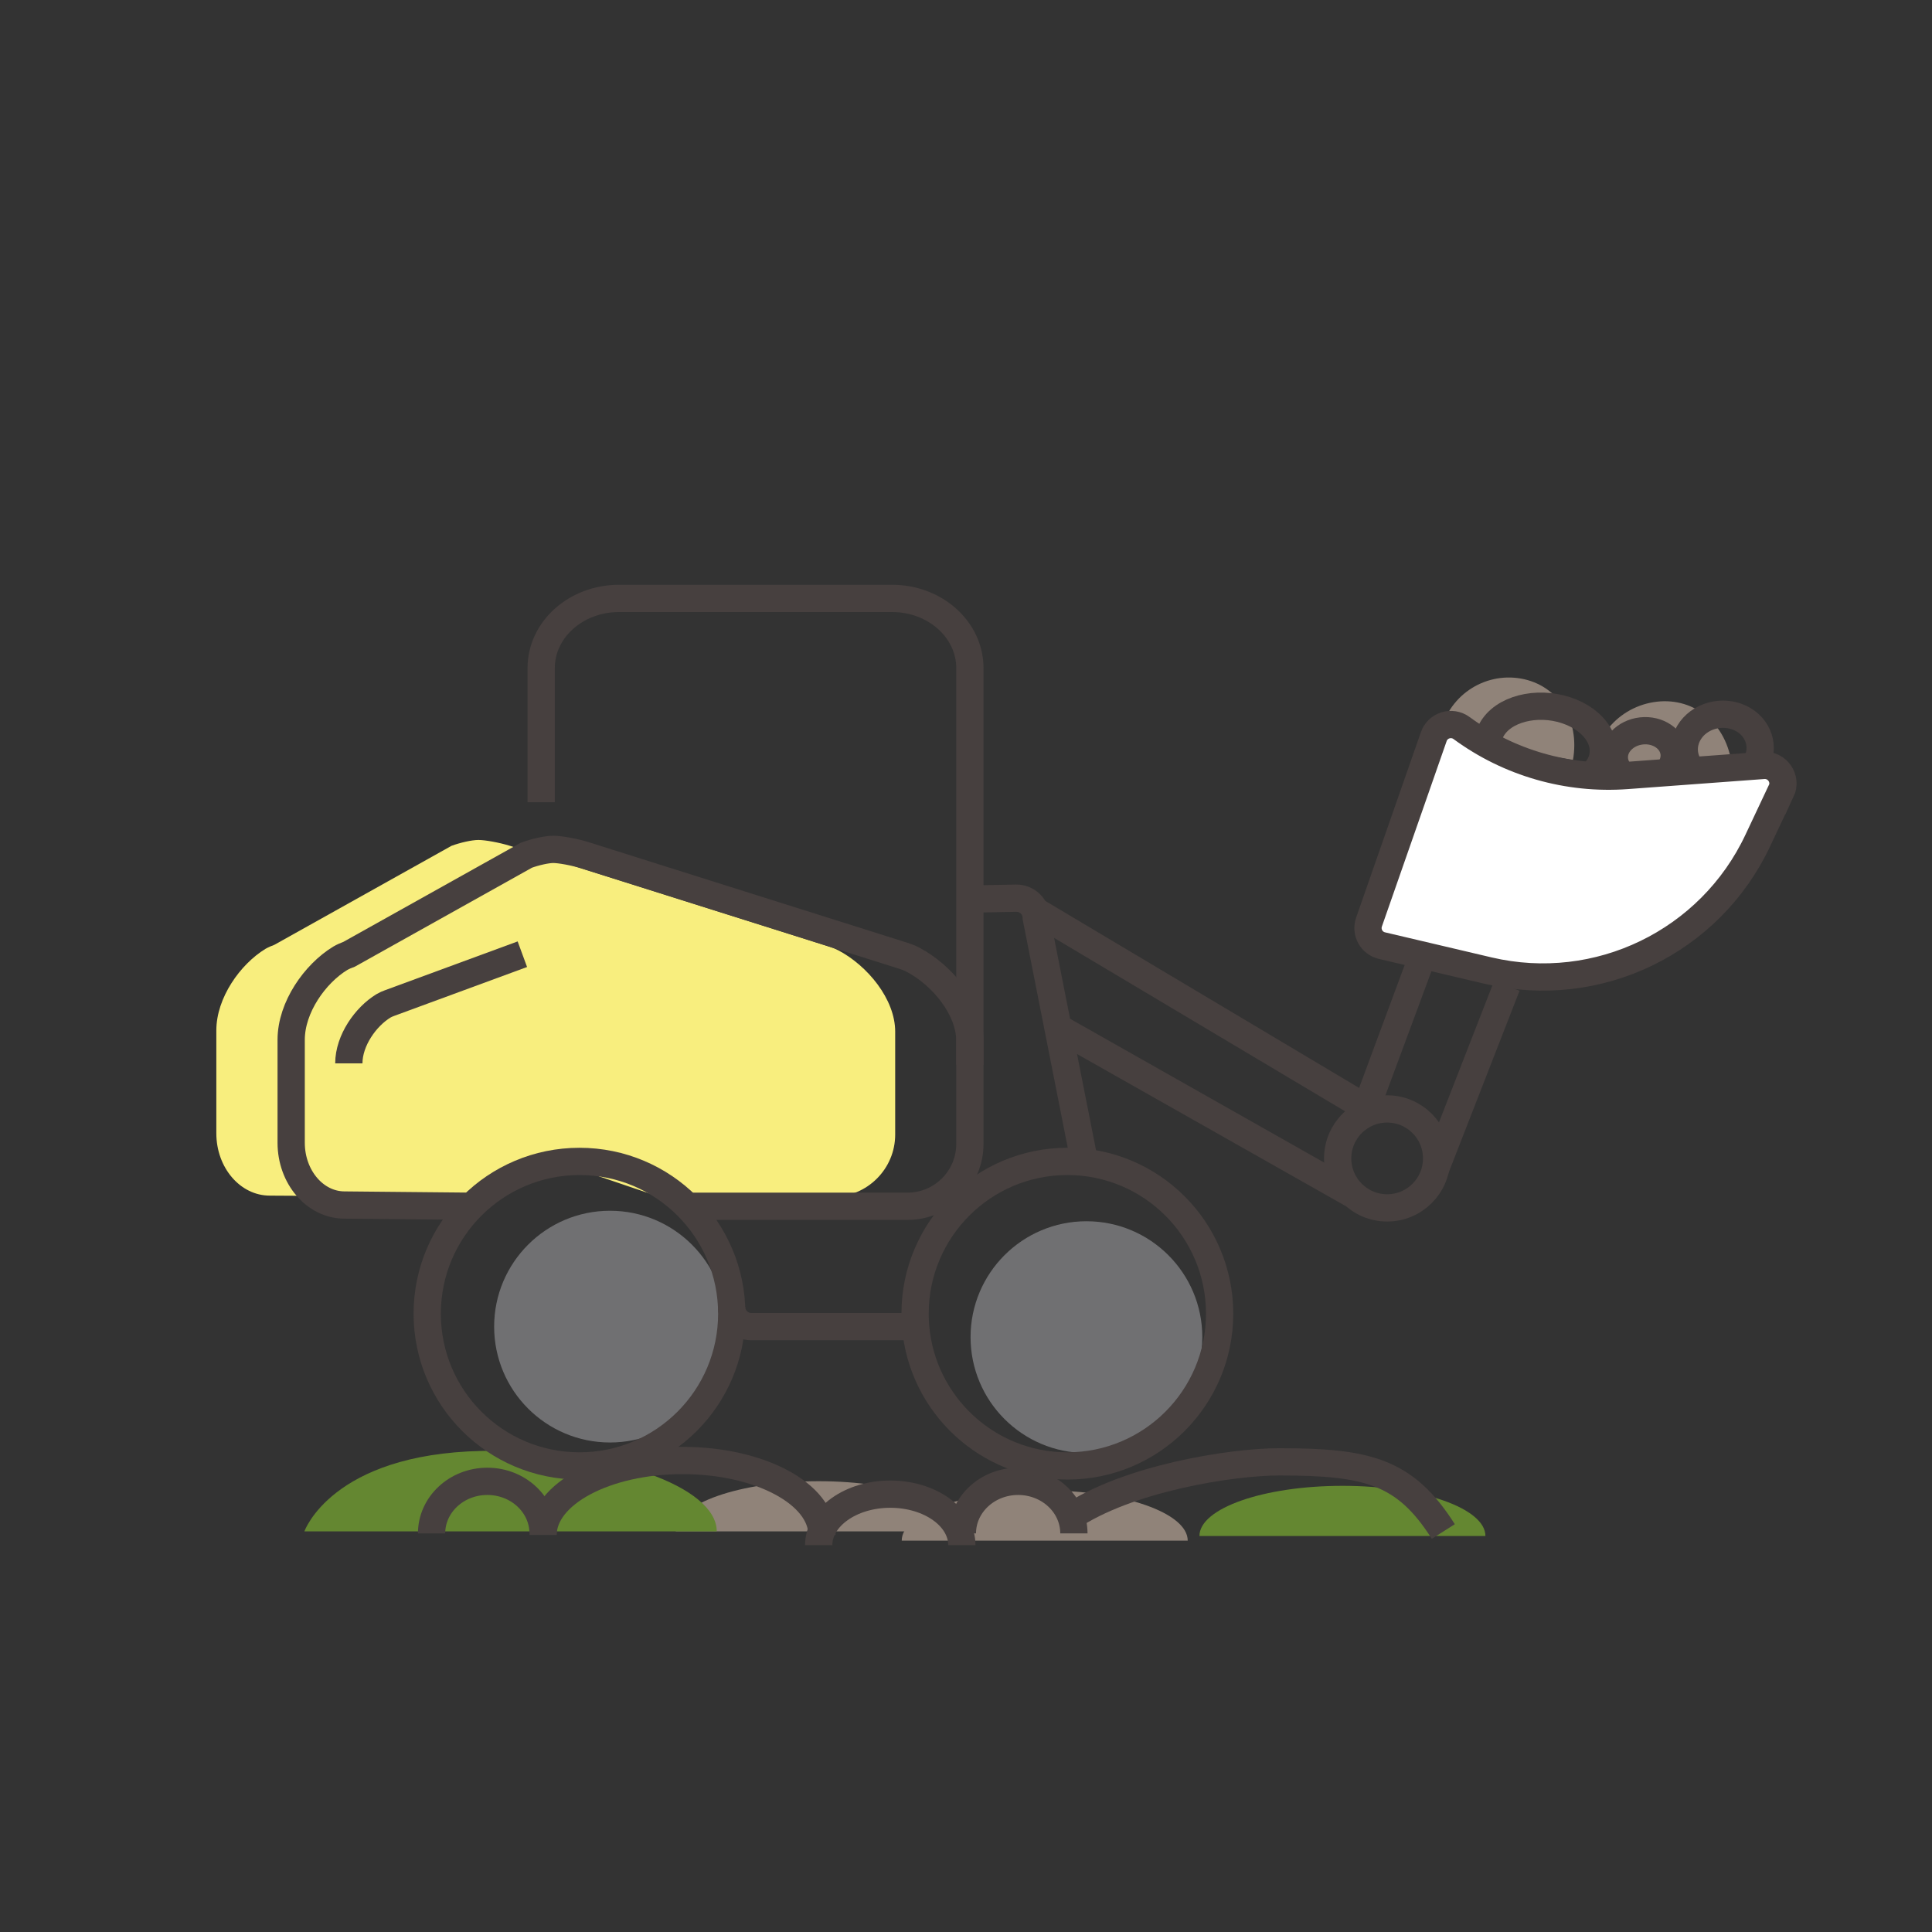 <?xml version="1.0" encoding="UTF-8"?>
<svg xmlns="http://www.w3.org/2000/svg" id="Ebene_2" data-name="Ebene 2" viewBox="0 0 141.73 141.73">
  <rect x="0" y="0" width="141.73" height="141.73" fill="#333333" stroke="none"/>
  <defs>
    <style>
      .cls-1 {
        fill: #f8ee7e;
      }

      .cls-2 {
        fill: #648731;
      }

      .cls-3 {
        fill: none;
      }

      .cls-3, .cls-4 {
        stroke: #47403f;
        stroke-miterlimit: 10;
        stroke-width: 2px;
      }

      .cls-5 {
        fill: #908379;
      }

      .cls-6 {
        fill: #707072;
      }

      .cls-4 {
        fill: #fff;
      }
    </style>
  </defs>
  <path class="cls-5" d="M115.39,55.76c.53-2.98-1.11-5.5-3.81-5.98s-5.44,1.27-5.97,4.24"></path>
  <path class="cls-5" d="M127.01,55.87c-.49-2.98-2.92-4.81-5.71-4.36s-4.86,3.02-4.38,6"></path>
  <path class="cls-3" d="M115.26,52.24c2.1.86,2.96,2.73,1.92,4.16-1.04,1.43-3.58,1.89-5.67,1.03-2.1-.86-2.96-2.73-1.92-4.16s3.58-1.89,5.67-1.03Z"></path>
  <path class="cls-3" d="M127.68,52.68c1.35.65,1.84,2.17,1.1,3.41s-2.43,1.71-3.78,1.07c-1.35-.65-1.84-2.17-1.1-3.41s2.43-1.71,3.78-1.07Z"></path>
  <ellipse class="cls-3" cx="120.63" cy="55.48" rx="2.2" ry="1.88" transform="translate(-5.33 13.47) rotate(-6.25)"></ellipse>
  <circle class="cls-3" cx="101.76" cy="84.98" r="3.63"></circle>
  <line class="cls-3" x1="100.22" y1="81.28" x2="76.02" y2="66.86"></line>
  <line class="cls-3" x1="99.2" y1="87.6" x2="77.98" y2="75.59"></line>
  <line class="cls-3" x1="104.38" y1="70.07" x2="99.93" y2="82.07"></line>
  <line class="cls-3" x1="110.54" y1="72.32" x2="105.29" y2="85.79"></line>
  <path class="cls-4" d="M130.66,58.03l-1.71,3.63c-3.5,7.45-11.74,11.43-19.75,9.55l-7.82-1.84c-.77-.18-1.21-.98-.95-1.73l4.75-13.6c.29-.84,1.32-1.16,2.04-.63h0c3.5,2.57,7.8,3.8,12.13,3.48l10.02-.74c1.01-.07,1.73.97,1.3,1.89Z"></path>
  <path class="cls-5" d="M49.57,112.34c0-2.03,4.7-3.68,10.49-3.68s10.49,1.65,10.49,3.68"></path>
  <path class="cls-5" d="M66.15,113.02c0-2.03,4.7-3.68,10.49-3.68s10.49,1.65,10.49,3.68"></path>
  <path class="cls-2" d="M35.33,106.44c9.53-.2,17.25,2.64,17.25,5.9h-30.25s1.99-5.67,13-5.9Z"></path>
  <path class="cls-3" d="M60.06,113.35c0-2.06,2.35-3.74,5.25-3.74s5.25,1.67,5.25,3.74"></path>
  <path class="cls-3" d="M31.66,112.49c0-2.11,1.83-3.82,4.09-3.82s4.09,1.71,4.09,3.82"></path>
  <path class="cls-2" d="M87.99,112.68c0-2.03,4.7-3.68,10.49-3.68s10.49,1.65,10.49,3.68"></path>
  <path class="cls-3" d="M70.6,112.49c0-2.11,1.83-3.82,4.09-3.82s4.09,1.71,4.09,3.82"></path>
  <path class="cls-3" d="M78.45,111.34c4.27-2.91,11.94-4.1,15.39-4.1,6.46,0,9.23.68,12.04,5.11"></path>
  <path class="cls-3" d="M39.84,112.6c0-3.01,4.58-5.46,10.23-5.46s10.23,2.44,10.23,5.46"></path>
  <path class="cls-1" d="M61.46,69.7c-.24-.13-.5-.22-.76-.3l-23.29-7.35c-.76-.24-1.82-.43-2.31-.43s-1.33.19-1.98.43l-12.99,7.26c-.22.08-.45.18-.66.3-1.85,1.13-3.6,3.59-3.6,5.98v7.55c0,2.52,1.75,4.57,3.92,4.57l15.22.09c.36,0,7.08-1.99,7.5-1.99l5.86,1.99h12.73c2.52,0,4.57-2.05,4.57-4.57v-7.55c0-2.39-2.04-4.85-4.2-5.98Z"></path>
  <circle class="cls-6" cx="44.75" cy="97.32" r="8.5"></circle>
  <circle class="cls-6" cx="79.7" cy="98.09" r="8.5"></circle>
  <path class="cls-3" d="M50.42,88.49h16.16c2.52,0,4.57-2.05,4.57-4.57v-7.55c0-2.39-2.04-4.85-4.2-5.98-.24-.13-.5-.22-.76-.3l-23.29-7.35c-.76-.24-1.82-.43-2.31-.43s-1.33.19-1.98.43l-12.99,7.26c-.22.08-.45.18-.66.3-1.85,1.13-3.6,3.59-3.6,5.98v7.55c0,2.52,1.75,4.57,3.92,4.57l9.31.09"></path>
  <path class="cls-3" d="M38.32,70l-9.73,3.58c-.16.06-.31.12-.46.21-1.31.8-2.54,2.54-2.54,4.22"></path>
  <path class="cls-3" d="M39.7,58.85v-9.84c0-2.82,2.55-5.11,5.7-5.11h20.05c3.15,0,5.7,2.29,5.7,5.11v29.1"></path>
  <circle class="cls-3" cx="42.51" cy="96.37" r="11.17"></circle>
  <path class="cls-3" d="M53.67,95.87c0,.8.65,1.45,1.45,1.45h12.55"></path>
  <path class="cls-3" d="M79.65,85.72l-3.63-18.38c0-.81-.66-1.46-1.47-1.45l-3.12.06"></path>
  <path class="cls-3" d="M89.47,96.37c0,6.17-5,11.17-11.17,11.17-5.85,0-10.65-4.5-11.13-10.22-.03-.31-.04-.63-.04-.95,0-6.17,5-11.17,11.17-11.17s11.17,5,11.17,11.17Z"></path>
</svg>
